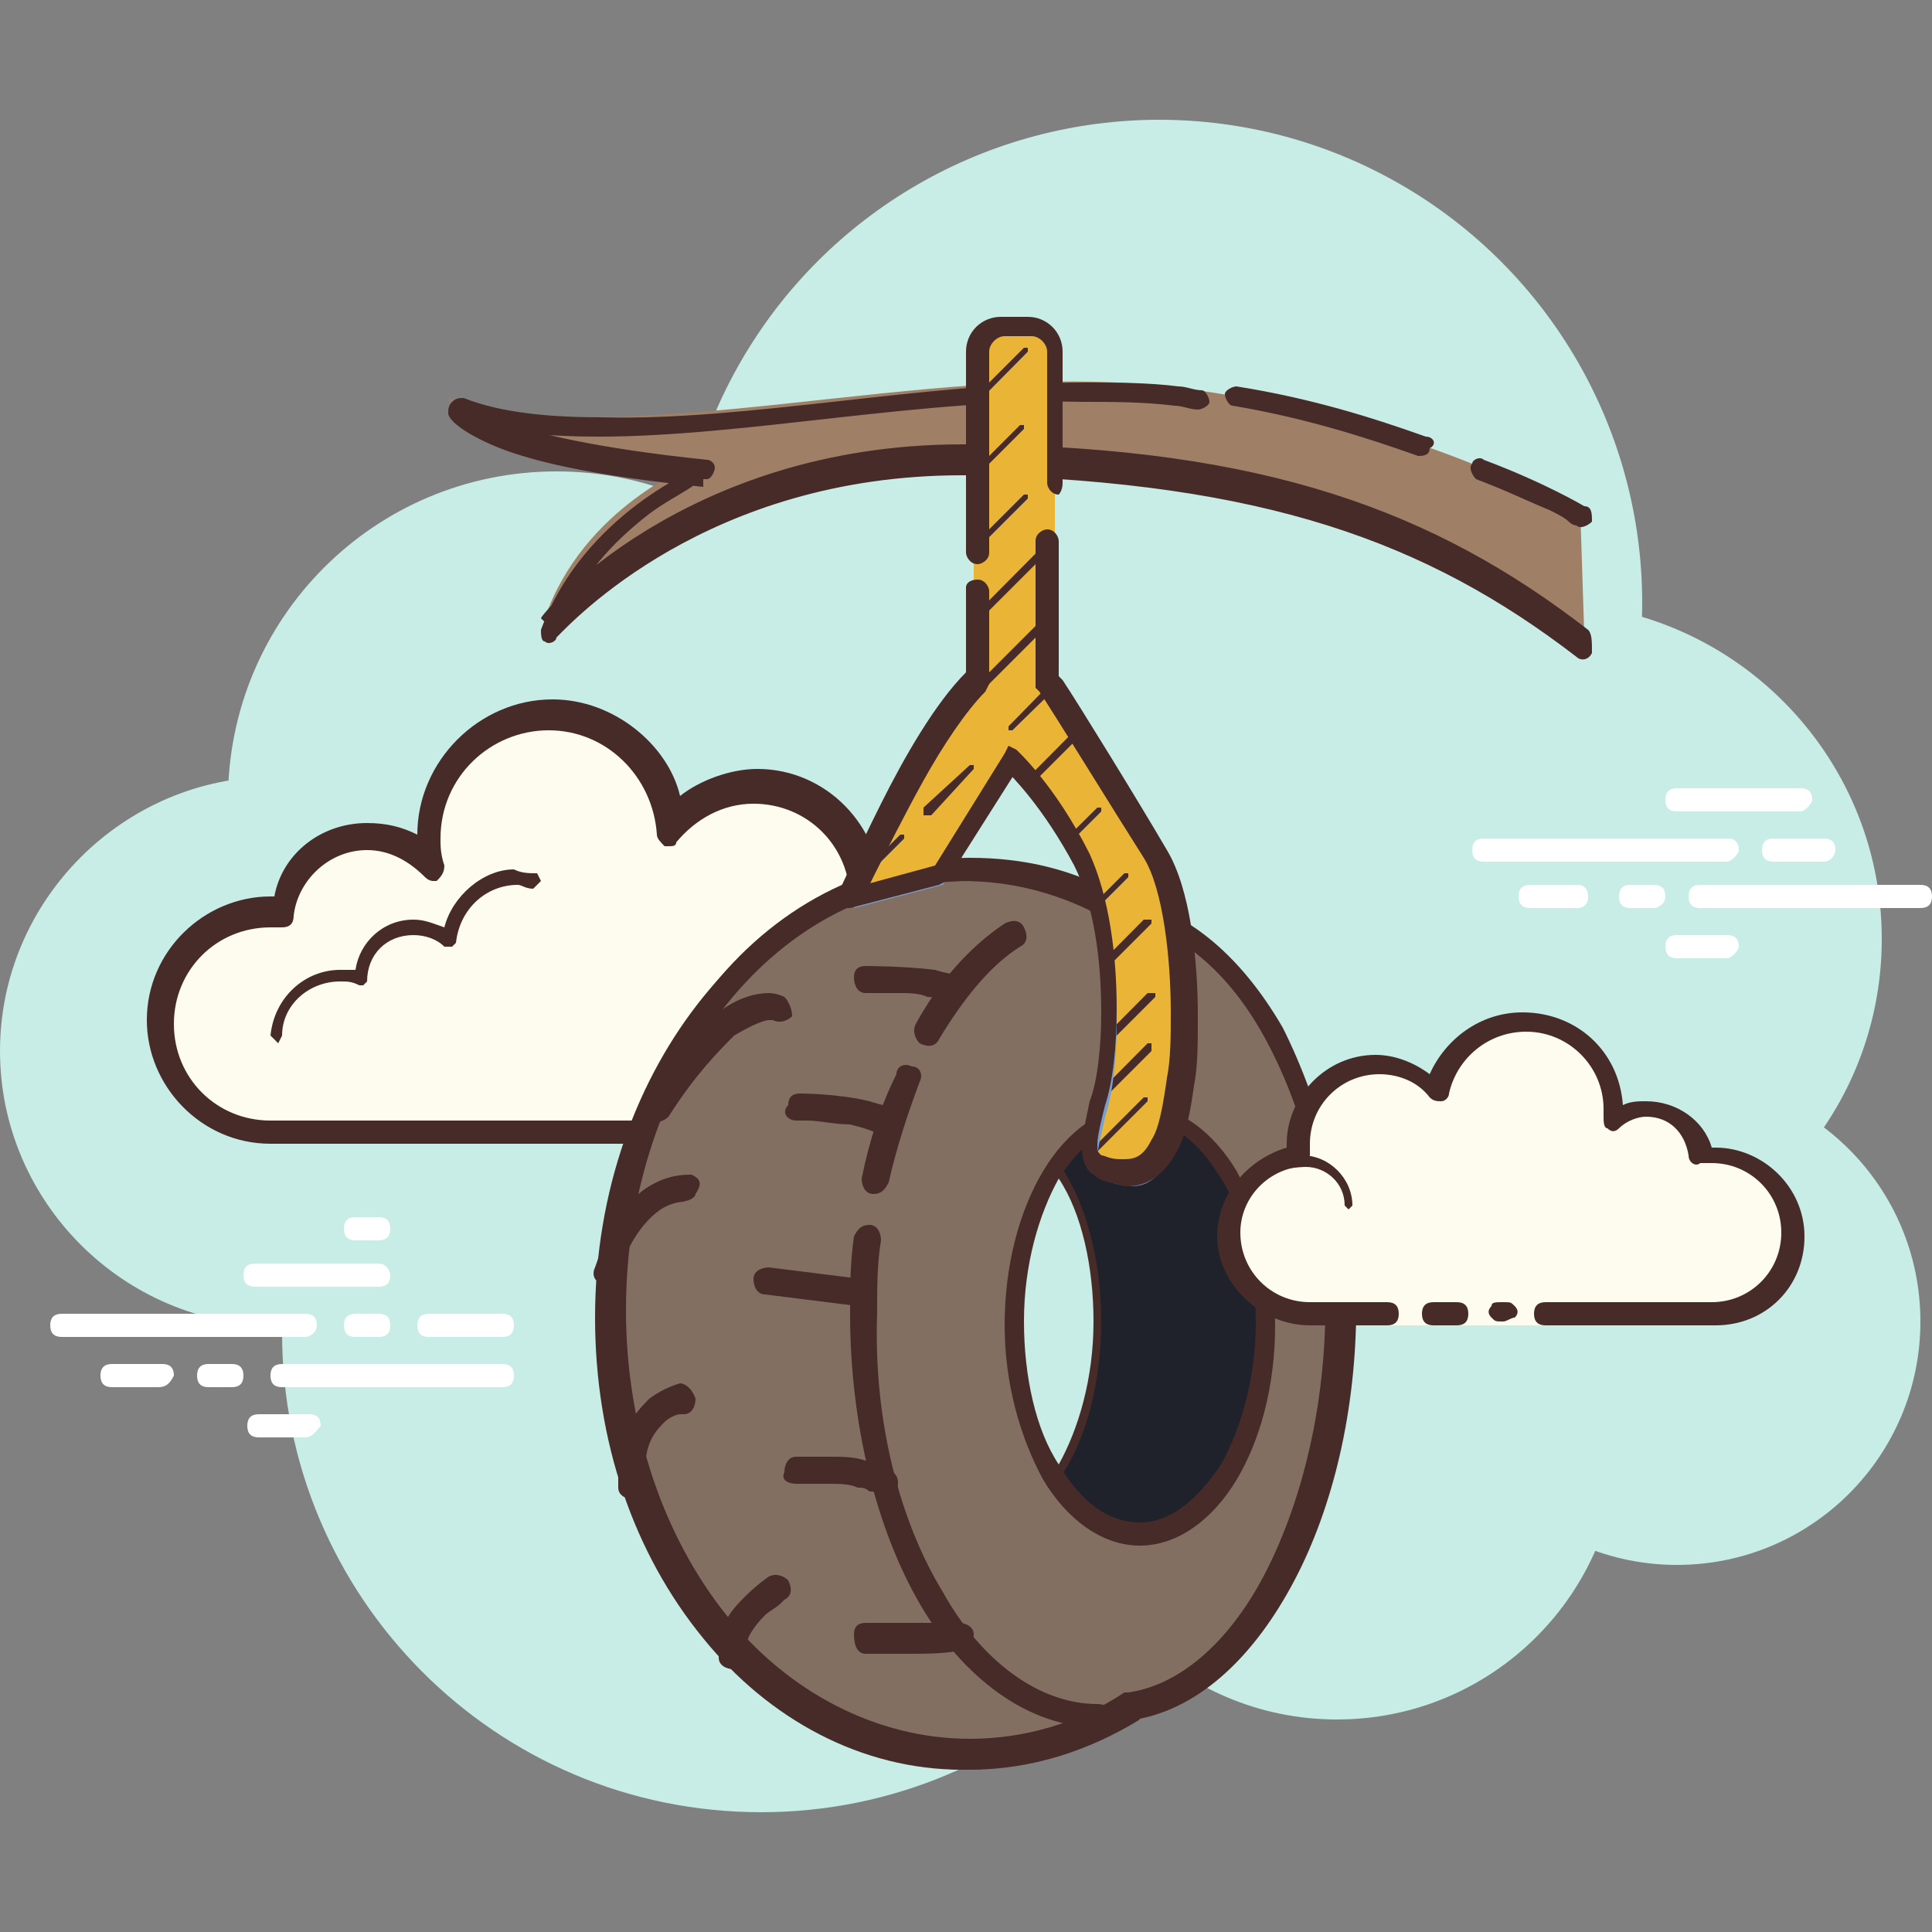 <?xml version="1.0" encoding="utf-8"?>
<!-- Generator: Adobe Illustrator 26.0.1, SVG Export Plug-In . SVG Version: 6.00 Build 0)  -->
<svg version="1.1" id="Layer_1" xmlns="http://www.w3.org/2000/svg" xmlns:xlink="http://www.w3.org/1999/xlink" x="0px" y="0px"
	 viewBox="0 0 50 50" style="enable-background:new 0 0 50 50;" xml:space="preserve">
<rect x="0" y="0" width="50" height="50" fill="#808080" stroke="none"/>
<style type="text/css">
	.st0{fill:#C7EDE6;}
	.st1{fill:#FDFCEF;}
	.st2{fill:#472B29;}
	.st3{fill:#836F61;}
	.st4{fill:#FFFFFF;}
	.st5{fill:#9F8066;}
	.st6{fill:#1F212B;}
	.st7{fill:#78A0CF;}
	.st8{fill:#EAB436;}
	.st9{clip-path:url(#SVGID_00000036967491742853712440000005881576798335534984_);fill:#78A0CF;}
	.st10{clip-path:url(#SVGID_00000036967491742853712440000005881576798335534984_);fill:#472B29;}
</style>
<g>
	<circle class="st0" cx="30" cy="15.6" r="12.5"/>
	<path class="st0" d="M48.7,24.3c0-4.8-3.9-8.7-8.7-8.7c-4.8,0-8.7,3.9-8.7,8.7c0,4.8,3.9,8.7,8.7,8.7C44.8,33,48.7,29.1,48.7,24.3z
		"/>
	<circle class="st0" cx="43.4" cy="34.2" r="6.3"/>
	<circle class="st0" cx="34.6" cy="37.2" r="7.3"/>
	<path class="st0" d="M32.1,34.5c0,6.9-5.6,12.4-12.4,12.4c-6.9,0-12.4-5.6-12.4-12.4s5.6-12.4,12.4-12.4
		C26.6,22.1,32.1,27.7,32.1,34.5z"/>
	<path class="st0" d="M14.2,27.2c0,3.9-3.2,7.1-7.1,7.1c-3.9,0-7.1-3.2-7.1-7.1s3.2-7.1,7.1-7.1C11,20.1,14.2,23.3,14.2,27.2z"/>
	<path class="st0" d="M22.9,20.7c0,4.7-3.8,8.5-8.5,8.5s-8.5-3.8-8.5-8.5c0-4.7,3.8-8.5,8.5-8.5S22.9,16,22.9,20.7z"/>
	<ellipse class="st0" cx="32.5" cy="30.2" rx="4.5" ry="4.9"/>
	<path class="st1" d="M18.3,29.2c0,0,2.3,0,3.9,0c1.6,0,2.8-1.3,2.8-2.8c0-1.5-1.1-2.7-2.6-2.8c0-0.1,0-0.2,0-0.3
		c0-1.6-1.3-2.8-2.8-2.8c-0.9,0-1.7,0.4-2.2,1.1c-0.1-1.7-1.5-3-3.1-3c-1.7,0-3.2,1.4-3.2,3.2c0,0.3,0,0.6,0.1,0.8
		c-0.4-0.5-1-0.8-1.7-0.8c-1.1,0-2,0.8-2.2,1.9c-0.1,0-0.2,0-0.3,0c-1.6,0-2.8,1.3-2.8,2.8c0,1.6,1.3,2.8,2.8,2.8s6,0,6,0h3.4v0.3
		h1.9V29.2z"/>
	<path class="st2" d="M14.3,18.1c-1.9,0-3.5,1.6-3.5,3.5v0c-0.4-0.2-0.8-0.3-1.3-0.3c-1.2,0-2.2,0.8-2.4,1.9l-0.1,0
		c-1.7,0-3.2,1.4-3.2,3.2c0,1.7,1.4,3.2,3.2,3.2h9.4c0.2,0,0.3-0.1,0.3-0.3s-0.1-0.3-0.3-0.3H7c-1.4,0-2.5-1.1-2.5-2.5
		s1.1-2.5,2.5-2.5l0.2,0l0.1,0l0,0c0.2,0,0.3-0.1,0.3-0.3c0.1-0.9,0.9-1.7,1.9-1.7c0.6,0,1.1,0.3,1.5,0.7c0.1,0.1,0.2,0.1,0.2,0.1
		l0.1,0c0.1-0.1,0.2-0.2,0.2-0.4c-0.1-0.3-0.1-0.5-0.1-0.7c0-1.6,1.3-2.8,2.8-2.8c1.5,0,2.7,1.2,2.8,2.7c0,0.1,0.1,0.2,0.2,0.3
		l0.1,0c0.1,0,0.2,0,0.2-0.1c0.5-0.6,1.2-1,2-1c1.4,0,2.5,1.1,2.5,2.5l0,0.2l0,0.1l0.1,0.2l0.2,0.1c1.3,0.1,2.3,1.2,2.3,2.5
		c0,1.4-1.1,2.5-2.5,2.5h-3.9c-0.2,0-0.3,0.1-0.3,0.3s0.1,0.3,0.3,0.3h3.9c1.7,0,3.2-1.4,3.2-3.2c0-1.5-1.1-2.8-2.5-3.1l0-0.1
		c0-1.7-1.4-3.2-3.2-3.2c-0.7,0-1.5,0.3-2,0.7C17.3,19.3,15.9,18.1,14.3,18.1z"/>
	<path class="st2" d="M22.4,23.5l0.1,0.2l-0.2,0.1l0,0l-0.2,0c-0.7,0-1.3,0.5-1.5,1.1l-0.2,0.1l0,0l-0.1-0.2c0.2-0.8,1-1.4,1.8-1.4
		L22.4,23.5z M13.9,22.6l0.1,0.2L13.8,23l0,0c-0.2,0-0.3-0.1-0.4-0.1c-0.8,0-1.5,0.6-1.6,1.5l-0.1,0.1l-0.1,0l-0.1,0
		c-0.2-0.2-0.5-0.3-0.8-0.3c-0.7,0-1.2,0.5-1.2,1.2l-0.1,0.1l-0.1,0l0,0c-0.2-0.1-0.3-0.1-0.5-0.1c-0.8,0-1.5,0.6-1.5,1.4L7.2,27h0
		L7,26.8c0.1-1,0.9-1.7,1.8-1.7c0.1,0,0.2,0,0.4,0c0.1-0.7,0.7-1.3,1.5-1.3c0.3,0,0.5,0.1,0.8,0.2c0.2-0.8,1-1.5,1.8-1.5
		C13.5,22.6,13.7,22.6,13.9,22.6z"/>
	<path class="st3" d="M34.2,34.1c0,6.3-4.1,11.5-9.2,11.5s-9.2-5.1-9.2-11.5s4.1-11.5,9.2-11.5S34.2,27.8,34.2,34.1z M25.3,28.8
		c-1.8,0-1.7,2.4-1.7,5.4c0,3,0,5.4,1.7,5.4c1.8,0,3.2-2.4,3.2-5.4C28.5,31.3,27.1,28.8,25.3,28.8z"/>
	<path class="st2" d="M34.2,34.1H34c0,3.1-1,5.9-2.7,8c-1.6,2-3.9,3.3-6.4,3.3c-2.5,0-4.7-1.2-6.4-3.3c-1.6-2-2.7-4.9-2.7-8
		c0-3.1,1-5.9,2.7-8c1.6-2,3.9-3.3,6.4-3.3c2.5,0,4.7,1.2,6.4,3.3c1.6,2,2.7,4.9,2.7,8H34.2h0.2c0-3.2-1-6.1-2.8-8.3
		c-1.7-2.1-4.1-3.4-6.7-3.4c-2.6,0-5,1.3-6.7,3.4c-1.7,2.1-2.8,5-2.8,8.3c0,3.2,1,6.1,2.8,8.3c1.7,2.1,4.1,3.4,6.7,3.4
		c2.6,0,5-1.3,6.7-3.4c1.7-2.1,2.8-5,2.8-8.3H34.2z M25.3,28.8v-0.2c-0.5,0-0.9,0.2-1.1,0.5c-0.4,0.4-0.6,1.1-0.7,1.9
		c-0.1,0.8-0.1,1.8-0.1,2.8c0,0.1,0,0.3,0,0.4c0,0.1,0,0.3,0,0.4c0,1.4,0,2.7,0.2,3.6c0.1,0.5,0.3,0.9,0.6,1.2
		c0.3,0.3,0.7,0.5,1.1,0.5c1,0,1.9-0.7,2.5-1.7c0.6-1,1-2.4,1-4c0-1.5-0.4-2.9-1-4c-0.6-1-1.5-1.7-2.5-1.7V28.8v0.2
		c0.8,0,1.5,0.5,2.1,1.5c0.6,0.9,0.9,2.3,0.9,3.7c0,1.5-0.4,2.8-0.9,3.7c-0.6,0.9-1.3,1.5-2.1,1.5c-0.4,0-0.6-0.1-0.8-0.3
		c-0.3-0.3-0.5-0.9-0.6-1.7c-0.1-0.8-0.1-1.7-0.1-2.8c0-0.1,0-0.3,0-0.4c0-0.1,0-0.3,0-0.4c0-1.4,0-2.6,0.2-3.5
		c0.1-0.4,0.3-0.8,0.5-1c0.2-0.2,0.4-0.3,0.8-0.3V28.8z"/>
	<path class="st4" d="M44.7,24.8h-1.3c-0.2,0-0.3-0.1-0.3-0.3c0-0.2,0.1-0.3,0.3-0.3h1.3c0.2,0,0.3,0.1,0.3,0.3
		C45,24.6,44.8,24.8,44.7,24.8z M46.6,21h-3.2c-0.2,0-0.3-0.1-0.3-0.3c0-0.2,0.1-0.3,0.3-0.3h3.2c0.2,0,0.3,0.1,0.3,0.3
		C46.9,20.8,46.7,21,46.6,21z M40.8,23.5h-1.2c-0.2,0-0.3-0.1-0.3-0.3c0-0.2,0.1-0.3,0.3-0.3h1.2c0.2,0,0.3,0.1,0.3,0.3
		C41.1,23.4,41,23.5,40.8,23.5z M42.8,23.5h-0.6c-0.2,0-0.3-0.1-0.3-0.3c0-0.2,0.1-0.3,0.3-0.3h0.6c0.2,0,0.3,0.1,0.3,0.3
		C43.1,23.4,42.9,23.5,42.8,23.5z M49.7,23.5H44c-0.2,0-0.3-0.1-0.3-0.3c0-0.2,0.1-0.3,0.3-0.3h5.7c0.2,0,0.3,0.1,0.3,0.3
		C50,23.4,49.9,23.5,49.7,23.5z M47.2,22.3h-1.3c-0.2,0-0.3-0.1-0.3-0.3c0-0.2,0.1-0.3,0.3-0.3h1.3c0.2,0,0.3,0.1,0.3,0.3
		C47.5,22.1,47.4,22.3,47.2,22.3z M44.7,22.3h-6.3c-0.2,0-0.3-0.1-0.3-0.3c0-0.2,0.1-0.3,0.3-0.3h6.3c0.2,0,0.3,0.1,0.3,0.3
		C45,22.1,44.8,22.3,44.7,22.3z"/>
	<path class="st4" d="M13,34c-0.1,0-1.8,0-1.9,0c-0.2,0-0.3,0.1-0.3,0.3c0,0.2,0.1,0.3,0.3,0.3c0.1,0,1.8,0,1.9,0
		c0.2,0,0.3-0.1,0.3-0.3C13.3,34.1,13.2,34,13,34z M9.8,32.7c-0.1,0-3.1,0-3.2,0c-0.2,0-0.3,0.1-0.3,0.3c0,0.2,0.1,0.3,0.3,0.3
		c0.1,0,3.1,0,3.2,0c0.2,0,0.3-0.1,0.3-0.3C10.1,32.9,10,32.7,9.8,32.7z M9.8,31.5c-0.1,0-0.5,0-0.6,0c-0.2,0-0.3,0.1-0.3,0.3
		c0,0.2,0.1,0.3,0.3,0.3c0.1,0,0.5,0,0.6,0c0.2,0,0.3-0.1,0.3-0.3C10.1,31.6,10,31.5,9.8,31.5z M7.9,37.2H6.7
		c-0.2,0-0.3-0.1-0.3-0.3c0-0.2,0.1-0.3,0.3-0.3h1.3c0.2,0,0.3,0.1,0.3,0.3C8.2,37,8.1,37.2,7.9,37.2z M4.1,35.9H2.9
		c-0.2,0-0.3-0.1-0.3-0.3c0-0.2,0.1-0.3,0.3-0.3h1.3c0.2,0,0.3,0.1,0.3,0.3C4.4,35.8,4.3,35.9,4.1,35.9z M6,35.9H5.4
		c-0.2,0-0.3-0.1-0.3-0.3c0-0.2,0.1-0.3,0.3-0.3H6c0.2,0,0.3,0.1,0.3,0.3C6.3,35.8,6.2,35.9,6,35.9z M13,35.9H7.3
		c-0.2,0-0.3-0.1-0.3-0.3c0-0.2,0.1-0.3,0.3-0.3H13c0.2,0,0.3,0.1,0.3,0.3C13.3,35.8,13.2,35.9,13,35.9z M9.8,34.6H9.2
		c-0.2,0-0.3-0.1-0.3-0.3C8.9,34.1,9,34,9.2,34h0.6c0.2,0,0.3,0.1,0.3,0.3C10.1,34.5,10,34.6,9.8,34.6z M7.9,34.6H1.6
		c-0.2,0-0.3-0.1-0.3-0.3c0-0.2,0.1-0.3,0.3-0.3h6.3c0.2,0,0.3,0.1,0.3,0.3C8.2,34.5,8,34.6,7.9,34.6z"/>
	<path class="st5" d="M40.9,13.3c0,0-4.5-2.6-10.7-3.3s-14,1.8-18.6,0.3c0,0,0.4,1.2,6.4,1.7c0,0-2.9,1.1-3.9,4
		c0,0,3.7-4.5,11.2-4.4c7.4,0.2,11.7,1.7,15.7,4.8"/>
	<path class="st2" d="M41.1,16.3c-4-3.1-8.4-4.7-15.8-4.8c-0.1,0-0.3,0-0.4,0c-7.2,0-10.9,4.4-10.9,4.5l0.2,0.2l0.3,0.1
		c0.5-1.4,1.4-2.3,2.3-3c0.4-0.3,0.8-0.5,1.1-0.7c0.1-0.1,0.2-0.1,0.3-0.2l0.1,0c0.1,0,0.2-0.2,0.2-0.3s-0.1-0.2-0.2-0.2
		c-2.9-0.3-4.5-0.7-5.3-1c-0.4-0.2-0.6-0.3-0.7-0.4l-0.1-0.1l0,0l-0.1,0.1l0.1-0.1l0,0l-0.1,0.1l0.1-0.1l-0.3,0.1l-0.1,0.3
		c1.1,0.4,2.4,0.5,3.7,0.5c3.8,0,8.4-1,12.5-0.9c0.8,0,1.6,0,2.4,0.1c0.2,0,0.4,0.1,0.6,0.1c0.1,0,0.3-0.1,0.3-0.2
		c0-0.1-0.1-0.3-0.2-0.3c-0.2,0-0.4-0.1-0.6-0.1c-0.8-0.1-1.6-0.1-2.4-0.1c-4.2,0-8.8,1-12.5,0.9c-1.3,0-2.6-0.1-3.6-0.5
		c-0.1,0-0.2,0-0.3,0.1c-0.1,0.1-0.1,0.2-0.1,0.3c0,0.1,0.2,0.4,1.1,0.8c0.9,0.4,2.5,0.8,5.5,1.1l0-0.3l-0.1-0.2c0,0-3,1.2-4.1,4.2
		c0,0.1,0,0.3,0.1,0.3c0.1,0.1,0.3,0,0.3-0.1l0,0c0.4-0.4,3.9-4.2,10.5-4.2c0.1,0,0.3,0,0.4,0c7.4,0.2,11.6,1.7,15.5,4.7
		c0.1,0.1,0.3,0.1,0.4-0.1C41.2,16.6,41.2,16.4,41.1,16.3L41.1,16.3z M36.9,11.3c-1.4-0.5-3-1-4.9-1.3c-0.1,0-0.3,0.1-0.3,0.2
		c0,0.1,0.1,0.3,0.2,0.3c1.8,0.3,3.4,0.8,4.8,1.3c0.1,0,0.3,0,0.3-0.2C37.2,11.5,37.1,11.3,36.9,11.3L36.9,11.3z M41,13.1
		c0,0-1-0.6-2.6-1.2c-0.1-0.1-0.3,0-0.3,0.1c-0.1,0.1,0,0.3,0.1,0.4c0.8,0.3,1.4,0.6,1.9,0.8c0.2,0.1,0.4,0.2,0.5,0.3
		c0.1,0.1,0.2,0.1,0.2,0.1c0.1,0.1,0.3,0,0.4-0.1C41.2,13.3,41.2,13.1,41,13.1L41,13.1z"/>
	<path class="st3" d="M34.6,34c0,5.7-2.7,10.4-6.1,10.4s-6.1-4.7-6.1-10.4c0-5.7,2.7-10.4,6.1-10.4S34.6,28.3,34.6,34z M29.5,28.8
		c-1.8,0-3.2,2.4-3.2,5.4c0,3,1.4,5.4,3.2,5.4c1.8,0,3.2-2.4,3.2-5.4C32.7,31.3,31.3,28.8,29.5,28.8z"/>
	<path class="st6" d="M29.5,28.8c-0.8,0-1.5,0.5-2.1,1.3c0.7,1,1.1,2.5,1.1,4.1s-0.4,3.1-1.1,4.1c0.6,0.8,1.3,1.3,2.1,1.3
		c1.8,0,3.2-2.4,3.2-5.4C32.7,31.3,31.3,28.8,29.5,28.8z"/>
	<path class="st7" d="M20.1,26.1c0,0-0.1-0.1-0.3-0.1c-0.5,0-1.6,0.3-3,2.6l0.1,0c1.4-2.3,2.4-2.6,2.9-2.6
		C20,26.1,20.1,26.1,20.1,26.1L20.1,26.1L20.1,26.1z"/>
	<path class="st7" d="M17.9,30.7L17.9,30.7c-0.2,0-1.4,0.1-2.1,2.2l0.1,0C16.5,30.8,17.7,30.8,17.9,30.7L17.9,30.7L17.9,30.7
		L17.9,30.7z"/>
	<path class="st7" d="M17.6,36.1c0,0-1.3,0.3-1.3,1.9c0,0.1,0,0.3,0,0.5l0.1,0c0-0.2,0-0.3,0-0.5c0-0.8,0.3-1.2,0.6-1.5
		c0.2-0.1,0.3-0.2,0.4-0.3C17.6,36.2,17.6,36.2,17.6,36.1L17.6,36.1L17.6,36.1z"/>
	<path class="st7" d="M20.1,41c0,0-1.2,0.6-1.2,1.6l0,0.2l0.1,0l0-0.2c0-0.4,0.3-0.8,0.6-1.1C19.8,41.3,20.1,41.1,20.1,41L20.1,41
		L20.1,41z"/>
	<path class="st7" d="M22.4,42.5c0,0,0.5,0,1.1,0c0.4,0,1,0,1.3-0.1l0-0.1c-0.4,0-0.9,0.1-1.3,0.1C22.9,42.4,22.4,42.4,22.4,42.5
		L22.4,42.5L22.4,42.5z"/>
	<path class="st7" d="M20.6,38.1c0,0,0.4,0,0.8,0c0.6,0,1.2,0.1,1.4,0.3l0.1,0C22.6,38,22,38,21.4,38C20.9,38,20.5,38,20.6,38.1
		L20.6,38.1L20.6,38.1z"/>
	<polyline class="st7" points="19.8,33.2 22.3,33.5 22.3,33.4 19.9,33.1 	"/>
	<path class="st7" d="M20.6,28.7c0,0,0.5,0,1,0.1c0.5,0.1,1.1,0.2,1.4,0.4l0-0.1C22.4,28.7,20.6,28.6,20.6,28.7L20.6,28.7L20.6,28.7
		z"/>
	<path class="st7" d="M22.4,25.4c0,0,0.4,0,1,0c0.5,0,1.1,0.1,1.3,0.2l0-0.1C24.2,25.3,22.4,25.3,22.4,25.4L22.4,25.4L22.4,25.4z"/>
	<path class="st2" d="M20.3,25.8c0,0-0.2-0.1-0.4-0.1c-0.3,0-0.8,0.1-1.3,0.5c-0.5,0.4-1.2,1.1-1.9,2.3c-0.1,0.2,0,0.4,0.1,0.5
		c0.2,0.1,0.4,0,0.5-0.1c0.7-1.1,1.3-1.7,1.7-2.1c0.5-0.3,0.8-0.4,0.9-0.4l0.1,0l0,0l0-0.1L20,26.4l0,0l0-0.1L20,26.4
		c0.2,0.1,0.4,0,0.5-0.1C20.5,26.1,20.4,25.9,20.3,25.8L20.3,25.8z"/>
	<path class="st2" d="M17.9,30.4L17.9,30.4c-0.2,0-0.6,0-1.1,0.3c-0.5,0.3-1,0.9-1.4,2.1c-0.1,0.2,0,0.4,0.2,0.4
		c0.2,0.1,0.4,0,0.4-0.2c0.3-1,0.8-1.5,1.1-1.7c0.3-0.2,0.6-0.2,0.6-0.2v-0.3l-0.1,0.3l0.1,0v-0.3l-0.1,0.3c0.2,0,0.4-0.1,0.4-0.2
		C18.2,30.6,18.1,30.5,17.9,30.4L17.9,30.4z"/>
	<path class="st2" d="M17.6,35.8c0,0-0.4,0.1-0.8,0.4C16.4,36.6,16,37.1,16,38c0,0.2,0,0.3,0,0.5c0,0.2,0.2,0.3,0.4,0.3
		c0.2,0,0.3-0.2,0.3-0.4c0-0.2,0-0.3,0-0.4c0-0.7,0.3-1,0.5-1.2c0.1-0.1,0.3-0.2,0.4-0.2l0.1,0l0,0l0,0l0-0.1l0,0.1l0,0l0-0.1l0,0.1
		c0.2,0,0.3-0.2,0.3-0.4C17.9,35.9,17.7,35.8,17.6,35.8L17.6,35.8z"/>
	<path class="st2" d="M19.9,40.8c0,0-0.3,0.2-0.6,0.5c-0.3,0.3-0.7,0.7-0.7,1.4l0,0.2c0,0.2,0.2,0.3,0.4,0.3c0.2,0,0.3-0.2,0.3-0.4
		l0-0.1c0-0.3,0.2-0.6,0.5-0.9c0.1-0.1,0.3-0.2,0.4-0.3l0.1-0.1l0,0c0.2-0.1,0.2-0.3,0.1-0.5C20.3,40.8,20.1,40.7,19.9,40.8
		L19.9,40.8z"/>
	<path class="st2" d="M22.4,42.8c0,0,0.5,0,1.1,0c0.5,0,1,0,1.4-0.1c0.2,0,0.3-0.2,0.3-0.4c0-0.2-0.2-0.3-0.4-0.3
		c-0.4,0-0.9,0-1.3,0c-0.6,0-1.1,0-1.1,0c-0.2,0-0.3,0.1-0.3,0.3C22.1,42.6,22.2,42.8,22.4,42.8L22.4,42.8z"/>
	<path class="st2" d="M20.6,38.4c0,0,0.1,0,0.2,0c0.1,0,0.3,0,0.6,0c0.3,0,0.6,0,0.8,0.1c0.1,0,0.2,0,0.3,0.1l0.1,0l0,0
		c0.1,0.1,0.3,0.2,0.5,0.1c0.1-0.1,0.2-0.3,0.1-0.5c-0.2-0.3-0.5-0.3-0.8-0.4c-0.3-0.1-0.6-0.1-0.9-0.1c-0.5,0-0.9,0-0.9,0
		c-0.2,0-0.3,0.2-0.3,0.4C20.2,38.3,20.4,38.4,20.6,38.4L20.6,38.4z"/>
	<path class="st2" d="M19.8,33.5l2.4,0.3c0.2,0,0.4-0.1,0.4-0.3c0-0.2-0.1-0.4-0.3-0.4l-2.4-0.3c-0.2,0-0.4,0.1-0.4,0.3
		C19.5,33.3,19.6,33.5,19.8,33.5"/>
	<path class="st2" d="M20.6,29c0,0,0.1,0,0.3,0c0.3,0,0.7,0.1,1.1,0.1c0.4,0.1,0.7,0.2,0.8,0.3c0.1,0.1,0.4,0.1,0.5-0.1
		c0.1-0.1,0.1-0.4-0.1-0.5c-0.2-0.2-0.4-0.2-0.7-0.3c-0.8-0.2-1.8-0.2-1.8-0.2c-0.2,0-0.3,0.1-0.3,0.3C20.2,28.8,20.4,29,20.6,29
		L20.6,29z"/>
	<path class="st2" d="M22.4,25.7c0,0,0.4,0,0.9,0c0.2,0,0.5,0,0.7,0.1c0.2,0,0.4,0.1,0.5,0.1c0.2,0.1,0.4,0,0.5-0.1
		c0.1-0.2,0-0.4-0.1-0.5c-0.2-0.1-0.4-0.1-0.7-0.2C23.4,25,22.4,25,22.4,25c-0.2,0-0.3,0.1-0.3,0.3C22.1,25.5,22.2,25.7,22.4,25.7
		L22.4,25.7z"/>
	<path class="st2" d="M24.3,26.9c0.6-1,1.3-1.9,2.1-2.4c0.2-0.1,0.2-0.3,0.1-0.5c-0.1-0.2-0.3-0.2-0.5-0.1c-0.9,0.6-1.7,1.5-2.3,2.6
		c-0.1,0.2,0,0.4,0.1,0.5C24,27.1,24.2,27.1,24.3,26.9L24.3,26.9z"/>
	<path class="st2" d="M23,30.6c0.2-0.9,0.5-1.8,0.8-2.6c0.1-0.2,0-0.4-0.2-0.4c-0.2-0.1-0.4,0-0.4,0.2c-0.4,0.8-0.7,1.7-0.9,2.7
		c0,0.2,0.1,0.4,0.3,0.4C22.8,30.9,22.9,30.8,23,30.6L23,30.6z"/>
	<path class="st2" d="M28.4,44.1c-1.5,0-3-1.1-4-2.9c-1.1-1.8-1.8-4.4-1.7-7.2c0-0.7,0-1.3,0.1-1.9c0-0.2-0.1-0.4-0.3-0.4
		c-0.2,0-0.3,0.1-0.4,0.3C22,32.7,22,33.3,22,34c0,2.9,0.7,5.6,1.8,7.5c1.1,1.9,2.8,3.2,4.6,3.2c0.2,0,0.3-0.2,0.3-0.3
		C28.8,44.2,28.6,44.1,28.4,44.1L28.4,44.1z"/>
	<path class="st2" d="M34.6,34h0.3c0-2.8-0.7-5.4-1.7-7.4c-1.1-1.9-2.6-3.2-4.4-3.4l0,0.3l0.2-0.3c-1.2-0.7-2.5-1-3.9-1
		c-2.7,0-5.1,1.3-6.8,3.5c-1.7,2.1-2.8,5.1-2.8,8.3c0,3.2,1.1,6.2,2.8,8.3c1.7,2.1,4.1,3.5,6.8,3.5c1.6,0,3.1-0.5,4.4-1.3l-0.2-0.3
		l0.1,0.3c1.7-0.3,3.1-1.7,4.1-3.6c1-1.9,1.6-4.4,1.6-7.1H34.6h-0.3c0,2.6-0.6,5-1.5,6.8c-0.9,1.8-2.2,3-3.6,3.2l-0.1,0
		c-1.2,0.8-2.6,1.2-4,1.2c-2.4,0-4.7-1.2-6.3-3.2c-1.6-2-2.6-4.8-2.6-7.9c0-3.1,1-5.9,2.6-7.9c1.6-2,3.8-3.2,6.3-3.2
		c1.3,0,2.5,0.3,3.6,1l0.1,0c1.5,0.1,2.9,1.2,3.9,3c1,1.8,1.7,4.3,1.7,7H34.6z"/>
	<path class="st2" d="M29.5,28.8v-0.2c-1,0-1.9,0.7-2.5,1.7c-0.6,1-1,2.4-1,4c0,1.5,0.4,2.9,1,4c0.6,1,1.5,1.7,2.5,1.7
		c1,0,1.9-0.7,2.5-1.7c0.6-1,1-2.4,1-4c0-1.5-0.4-2.9-1-4c-0.6-1-1.5-1.7-2.5-1.7V28.8v0.2c0.8,0,1.5,0.5,2.1,1.5
		c0.6,0.9,0.9,2.3,0.9,3.7c0,1.5-0.4,2.8-0.9,3.7c-0.6,0.9-1.3,1.5-2.1,1.5c-0.8,0-1.5-0.5-2.1-1.5c-0.6-0.9-0.9-2.3-0.9-3.7
		c0-1.5,0.4-2.8,0.9-3.7c0.6-0.9,1.3-1.5,2.1-1.5V28.8z"/>
	<path class="st8" d="M30.1,22.2c-0.7-1.2-2.3-3.7-2.7-4.3l-0.1-0.1l0-0.1V9.1c0-0.4-0.3-0.7-0.7-0.7h-0.7c-0.4,0-0.7,0.3-0.7,0.7
		v8.5C23.8,19,22,23.2,22,23.2l2.3-0.6l1.9-3c0,0,1,0.9,1.9,2.7s0.8,5,0.4,6.3c-0.4,1.3-0.3,1.8,0.6,1.9c0.9,0.1,1.3-0.9,1.5-2.4
		C30.9,26.6,30.8,23.5,30.1,22.2z"/>
	<g>
		<defs>
			<path id="SVGID_1_" d="M30.1,22.2c-0.7-1.2-2.3-3.7-2.7-4.3l-0.1-0.1l0-0.1V9.1c0-0.4-0.3-0.7-0.7-0.7h-0.7
				c-0.4,0-0.7,0.3-0.7,0.7v8.5C23.8,19,22,23.2,22,23.2l2.3-0.6l1.9-3c0,0,1,0.9,1.9,2.7s0.8,5,0.4,6.3c-0.4,1.3-0.3,1.8,0.6,1.9
				c0.9,0.1,1.3-0.9,1.5-2.4C30.9,26.6,30.8,23.5,30.1,22.2z"/>
		</defs>
		<clipPath id="SVGID_00000172423932251183920590000001493052188940876220_">
			<use xlink:href="#SVGID_1_"  style="overflow:visible;"/>
		</clipPath>
		<polyline style="clip-path:url(#SVGID_00000172423932251183920590000001493052188940876220_);fill:#78A0CF;" points="26.6,9 
			18.1,17.5 18.2,17.5 26.6,9.1 		"/>
		<polyline style="clip-path:url(#SVGID_00000172423932251183920590000001493052188940876220_);fill:#78A0CF;" points="26.4,11 
			18.1,19.4 18.2,19.4 26.5,11.1 		"/>
		<polyline style="clip-path:url(#SVGID_00000172423932251183920590000001493052188940876220_);fill:#78A0CF;" points="26.5,12.8 
			18.1,21.2 18.2,21.3 26.6,12.9 		"/>
		<polyline style="clip-path:url(#SVGID_00000172423932251183920590000001493052188940876220_);fill:#78A0CF;" points="30.2,11 
			18.1,23.1 18.2,23.2 30.2,11.1 		"/>
		<polyline style="clip-path:url(#SVGID_00000172423932251183920590000001493052188940876220_);fill:#78A0CF;" points="30.2,12.9 
			18.1,25 18.2,25 30.2,13 		"/>
		<polyline style="clip-path:url(#SVGID_00000172423932251183920590000001493052188940876220_);fill:#78A0CF;" points="23.3,21.6 
			18.1,26.8 18.2,26.9 23.4,21.7 		"/>
		<polyline style="clip-path:url(#SVGID_00000172423932251183920590000001493052188940876220_);fill:#78A0CF;" points="25.1,19.8 
			24,21 24,21 25.2,19.9 		"/>
		<polyline style="clip-path:url(#SVGID_00000172423932251183920590000001493052188940876220_);fill:#78A0CF;" points="30.2,14.8 
			26.1,18.8 26.2,18.9 30.2,14.8 		"/>
		<polyline style="clip-path:url(#SVGID_00000172423932251183920590000001493052188940876220_);fill:#78A0CF;" points="30.2,16.6 
			18.1,28.7 18.2,28.8 30.2,16.7 		"/>
		<polyline style="clip-path:url(#SVGID_00000172423932251183920590000001493052188940876220_);fill:#78A0CF;" points="28.4,20.9 
			16.3,33 16.4,33 28.5,21 		"/>
		<polyline style="clip-path:url(#SVGID_00000172423932251183920590000001493052188940876220_);fill:#78A0CF;" points="29.1,22.6 
			17,34.7 17.1,34.8 29.2,22.7 		"/>
		<polyline style="clip-path:url(#SVGID_00000172423932251183920590000001493052188940876220_);fill:#78A0CF;" points="29.7,23.8 
			17.6,35.9 17.7,36 29.7,23.9 		"/>
		<polyline style="clip-path:url(#SVGID_00000172423932251183920590000001493052188940876220_);fill:#78A0CF;" points="29.8,25.7 
			17.7,37.8 17.8,37.9 29.8,25.8 		"/>
		<polyline style="clip-path:url(#SVGID_00000172423932251183920590000001493052188940876220_);fill:#78A0CF;" points="29.7,27.1 
			18.4,38.4 18.4,38.5 29.8,27.1 		"/>
		<polyline style="clip-path:url(#SVGID_00000172423932251183920590000001493052188940876220_);fill:#78A0CF;" points="29.6,28.4 
			18.1,39.9 18.2,40 29.6,28.5 		"/>
		<polyline style="clip-path:url(#SVGID_00000172423932251183920590000001493052188940876220_);fill:#472B29;" points="26.5,9 
			18.1,17.4 18.1,17.6 18.2,17.6 26.6,9.1 26.6,9 26.5,9 		"/>
		<polyline style="clip-path:url(#SVGID_00000172423932251183920590000001493052188940876220_);fill:#472B29;" points="26.4,11 
			18.1,19.3 18.1,19.4 18.2,19.4 26.5,11.1 26.5,11 26.4,11 		"/>
		<polyline style="clip-path:url(#SVGID_00000172423932251183920590000001493052188940876220_);fill:#472B29;" points="26.5,12.8 
			18.1,21.2 18.1,21.3 18.2,21.3 26.6,12.9 26.6,12.8 26.5,12.8 		"/>
		<polyline style="clip-path:url(#SVGID_00000172423932251183920590000001493052188940876220_);fill:#472B29;" points="30.1,11 
			18.1,23.1 18.1,23.2 18.2,23.2 30.3,11.1 30.3,11 30.1,11 		"/>
		<polyline style="clip-path:url(#SVGID_00000172423932251183920590000001493052188940876220_);fill:#472B29;" points="30.1,12.9 
			18.1,24.9 18.1,25.1 18.2,25.1 30.3,13 30.3,12.9 30.1,12.9 		"/>
		<polyline style="clip-path:url(#SVGID_00000172423932251183920590000001493052188940876220_);fill:#472B29;" points="23.3,21.6 
			18.1,26.8 18.1,26.9 18.2,26.9 23.4,21.7 23.4,21.6 23.3,21.6 		"/>
		<polyline style="clip-path:url(#SVGID_00000172423932251183920590000001493052188940876220_);fill:#472B29;" points="25.1,19.8 
			23.9,20.9 23.9,21.1 24.1,21.1 25.2,19.9 25.2,19.8 25.1,19.8 		"/>
		<polyline style="clip-path:url(#SVGID_00000172423932251183920590000001493052188940876220_);fill:#472B29;" points="30.1,14.7 
			26.1,18.8 26.1,18.9 26.2,18.9 30.3,14.9 30.3,14.7 30.1,14.7 		"/>
		<polyline style="clip-path:url(#SVGID_00000172423932251183920590000001493052188940876220_);fill:#472B29;" points="30.1,16.6 
			18.1,28.7 18.1,28.8 18.2,28.8 30.3,16.7 30.3,16.6 30.1,16.6 		"/>
		<polyline style="clip-path:url(#SVGID_00000172423932251183920590000001493052188940876220_);fill:#472B29;" points="28.4,20.9 
			16.3,32.9 16.3,33.1 16.4,33.1 28.5,21 28.5,20.9 28.4,20.9 		"/>
		<polyline style="clip-path:url(#SVGID_00000172423932251183920590000001493052188940876220_);fill:#472B29;" points="29.1,22.6 
			17,34.7 17,34.8 17.1,34.8 29.2,22.7 29.2,22.6 29.1,22.6 		"/>
		<polyline style="clip-path:url(#SVGID_00000172423932251183920590000001493052188940876220_);fill:#472B29;" points="29.6,23.8 
			17.6,35.9 17.6,36 17.7,36 29.8,23.9 29.8,23.8 29.6,23.8 		"/>
		<polyline style="clip-path:url(#SVGID_00000172423932251183920590000001493052188940876220_);fill:#472B29;" points="29.7,25.7 
			17.7,37.8 17.7,37.9 17.8,37.9 29.9,25.8 29.9,25.7 29.7,25.7 		"/>
		<polyline style="clip-path:url(#SVGID_00000172423932251183920590000001493052188940876220_);fill:#472B29;" points="29.7,27 
			18.4,38.4 18.4,38.5 18.5,38.5 29.8,27.2 29.8,27 29.7,27 		"/>
		<polyline style="clip-path:url(#SVGID_00000172423932251183920590000001493052188940876220_);fill:#472B29;" points="29.6,28.4 
			18.1,39.9 18.1,40 18.2,40 29.7,28.5 29.7,28.4 29.6,28.4 		"/>
	</g>
	<path class="st7" d="M27.3,12.5V9.1c0-0.4-0.3-0.7-0.7-0.7h-0.7c-0.4,0-0.7,0.3-0.7,0.7v5.2h0.1l0-5.2c0-0.3,0.3-0.6,0.6-0.6h0.7
		c0.3,0,0.6,0.3,0.6,0.6L27.3,12.5L27.3,12.5L27.3,12.5z"/>
	<path class="st7" d="M25.2,15.2v2.4h0l0,0c-1.4,1.4-3.3,5.6-3.3,5.6l0,0.1l2.4-0.6l1.9-3l0,0l0,0c0,0,0.2,0.2,0.6,0.7
		s0.8,1.1,1.3,2c0.5,1,0.7,2.5,0.7,3.9c0,1-0.1,1.8-0.3,2.4c-0.1,0.5-0.2,0.8-0.2,1.1c0,0.5,0.3,0.7,0.9,0.8l0.1,0
		c0.9,0,1.3-1,1.5-2.4c0.1-0.5,0.1-1.1,0.1-1.7c0-1.5-0.2-3.3-0.7-4.2c-0.7-1.2-2.3-3.7-2.7-4.3l-0.1-0.1l0-0.1l0-3.5h-0.1l0,3.6
		l0,0.1l0.1,0.1c0.4,0.6,2,3.2,2.7,4.3c0.5,0.9,0.7,2.7,0.7,4.2c0,0.7,0,1.3-0.1,1.7c-0.2,1.4-0.6,2.4-1.4,2.4l-0.1,0
		c-0.6-0.1-0.8-0.2-0.8-0.7c0-0.3,0.1-0.6,0.2-1.1c0.2-0.6,0.3-1.5,0.3-2.4c0-1.3-0.2-2.9-0.7-3.9c-0.9-1.8-1.9-2.7-1.9-2.7l0,0
		l-1.9,3l-2.3,0.6l0,0l0,0c0,0,0.5-1,1.1-2.3c0.6-1.2,1.5-2.6,2.2-3.3l0,0L25.2,15.2L25.2,15.2L25.2,15.2z"/>
	<path class="st2" d="M27.5,12.5V9.1c0-0.5-0.4-0.9-0.9-0.9h-0.7c-0.5,0-0.9,0.4-0.9,0.9v5.2c0,0.1,0.1,0.3,0.3,0.3
		c0.1,0,0.3-0.1,0.3-0.3l0-5.2c0-0.2,0.2-0.4,0.4-0.4h0.7c0.2,0,0.4,0.2,0.4,0.4v3.4c0,0.1,0.1,0.3,0.3,0.3
		C27.4,12.8,27.5,12.7,27.5,12.5L27.5,12.5z"/>
	<path class="st2" d="M25,15.2v2.4h0.3L25,17.4c-0.8,0.8-1.6,2.2-2.2,3.4c-0.6,1.2-1.1,2.3-1.1,2.3c0,0.1,0,0.2,0,0.3
		c0.1,0.1,0.2,0.1,0.3,0.1l2.3-0.6l0.2-0.1l1.9-3l-0.2-0.1L26,19.9l0,0c0.2,0.2,1,1,1.8,2.5c0.5,1,0.7,2.4,0.7,3.8
		c0,0.9-0.1,1.8-0.3,2.3C28.1,29,28,29.4,28,29.7c0,0.3,0.1,0.6,0.3,0.7c0.2,0.2,0.5,0.2,0.8,0.3l0,0l0.1,0c0.5,0,0.9-0.3,1.2-0.8
		c0.3-0.5,0.4-1.1,0.5-1.8c0.1-0.5,0.1-1.1,0.1-1.8c0-1.5-0.2-3.3-0.8-4.3c-0.7-1.2-2.3-3.8-2.7-4.4l-0.1-0.1l-0.2,0.1l0.2-0.1l0,0
		v-3.5c0-0.1-0.1-0.3-0.3-0.3c-0.1,0-0.3,0.1-0.3,0.3l0,3.6l0,0.1l0,0.1l0,0l0.1,0.1c0.4,0.6,2,3.2,2.7,4.3c0.5,0.8,0.7,2.6,0.7,4
		c0,0.6,0,1.2-0.1,1.7c-0.1,0.7-0.2,1.3-0.4,1.6c-0.2,0.4-0.4,0.5-0.7,0.5l-0.1,0l0,0c-0.3,0-0.4-0.1-0.5-0.1
		c-0.1-0.1-0.1-0.1-0.1-0.3c0-0.2,0.1-0.6,0.2-1c0.2-0.6,0.3-1.5,0.3-2.5c0-1.4-0.2-2.9-0.7-4c-0.9-1.8-1.9-2.7-1.9-2.7l-0.2-0.1
		L26,19.5l-1.8,2.9l-2.2,0.6l0.1,0.3l0.2,0.1c0,0,0.1-0.3,0.3-0.7c0.3-0.6,0.8-1.6,1.3-2.5c0.5-0.9,1.1-1.8,1.6-2.3l0.1-0.2v-2.4
		c0-0.1-0.1-0.3-0.3-0.3C25.1,15,25,15.1,25,15.2L25,15.2z"/>
	<path class="st1" d="M35.9,34c0,0-0.9,0-2,0s-2-0.9-2-2c0-1,0.8-1.9,1.8-2c0-0.1,0-0.2,0-0.3c0-1.1,0.9-2,2-2
		c0.6,0,1.1,0.3,1.5,0.7c0.2-1.1,1.2-1.9,2.3-1.9c1.3,0,2.3,1,2.3,2.3c0,0.1,0,0.2,0,0.3c0.3-0.2,0.6-0.3,0.9-0.3
		c0.7,0,1.3,0.5,1.4,1.2c0.1,0,0.2,0,0.3,0c1.1,0,2,0.9,2,2s-0.9,2-2,2S40,34,40,34v0.3h-4.1V34z"/>
	<path class="st2" d="M38.6,33.8c-0.1,0.1-0.1,0.2,0,0.3c0.1,0.1,0.1,0.1,0.3,0.1c0.1,0,0.2-0.1,0.3-0.1c0.1-0.1,0.1-0.2,0-0.3
		c-0.1-0.1-0.1-0.1-0.3-0.1C38.7,33.7,38.6,33.7,38.6,33.8z M34.8,31.2c0-0.6-0.5-1-1-1c0,0-0.4,0-0.7,0.1l-0.2-0.1L33,30
		c0.3-0.1,0.7-0.1,0.7-0.1c0.7,0,1.3,0.6,1.3,1.3l-0.1,0.1L34.8,31.2z"/>
	<path class="st2" d="M33.9,34.3h2c0.2,0,0.3-0.1,0.3-0.3s-0.1-0.3-0.3-0.3h-2c-1,0-1.8-0.8-1.8-1.8c0-0.9,0.7-1.6,1.5-1.7l0.2-0.1
		l0.1-0.2c0-0.1,0-0.2,0-0.3c0-1,0.8-1.8,1.8-1.8c0.5,0,1,0.2,1.3,0.6c0.1,0.1,0.2,0.1,0.3,0.1c0.1,0,0.2-0.1,0.2-0.2
		c0.2-0.9,1-1.6,2-1.6c1.1,0,2,0.9,2,2l0,0.2c0,0.1,0,0.3,0.1,0.3c0.1,0.1,0.2,0.1,0.3,0c0.2-0.2,0.5-0.3,0.7-0.3c0.6,0,1,0.4,1.1,1
		c0,0.2,0.2,0.3,0.3,0.2c0.1,0,0.2,0,0.3,0c1,0,1.8,0.8,1.8,1.8s-0.8,1.8-1.8,1.8H40c-0.2,0-0.3,0.1-0.3,0.3s0.1,0.3,0.3,0.3h4.4
		c1.3,0,2.3-1,2.3-2.3s-1.1-2.3-2.3-2.3l-0.1,0c-0.2-0.7-0.9-1.2-1.7-1.2c-0.2,0-0.4,0-0.6,0.1c-0.1-1.4-1.2-2.4-2.6-2.4
		c-1.1,0-2,0.7-2.4,1.6c-0.4-0.3-0.9-0.5-1.4-0.5c-1.3,0-2.3,1.1-2.3,2.3l0,0.1c-1,0.3-1.8,1.2-1.8,2.3
		C31.5,33.2,32.6,34.3,33.9,34.3z"/>
	<path class="st2" d="M37.1,33.7c0.1,0,0.5,0,0.6,0c0.2,0,0.3,0.1,0.3,0.3s-0.1,0.3-0.3,0.3c-0.1,0-0.5,0-0.6,0
		c-0.2,0-0.3-0.1-0.3-0.3S36.9,33.7,37.1,33.7z"/>
</g>
</svg>
